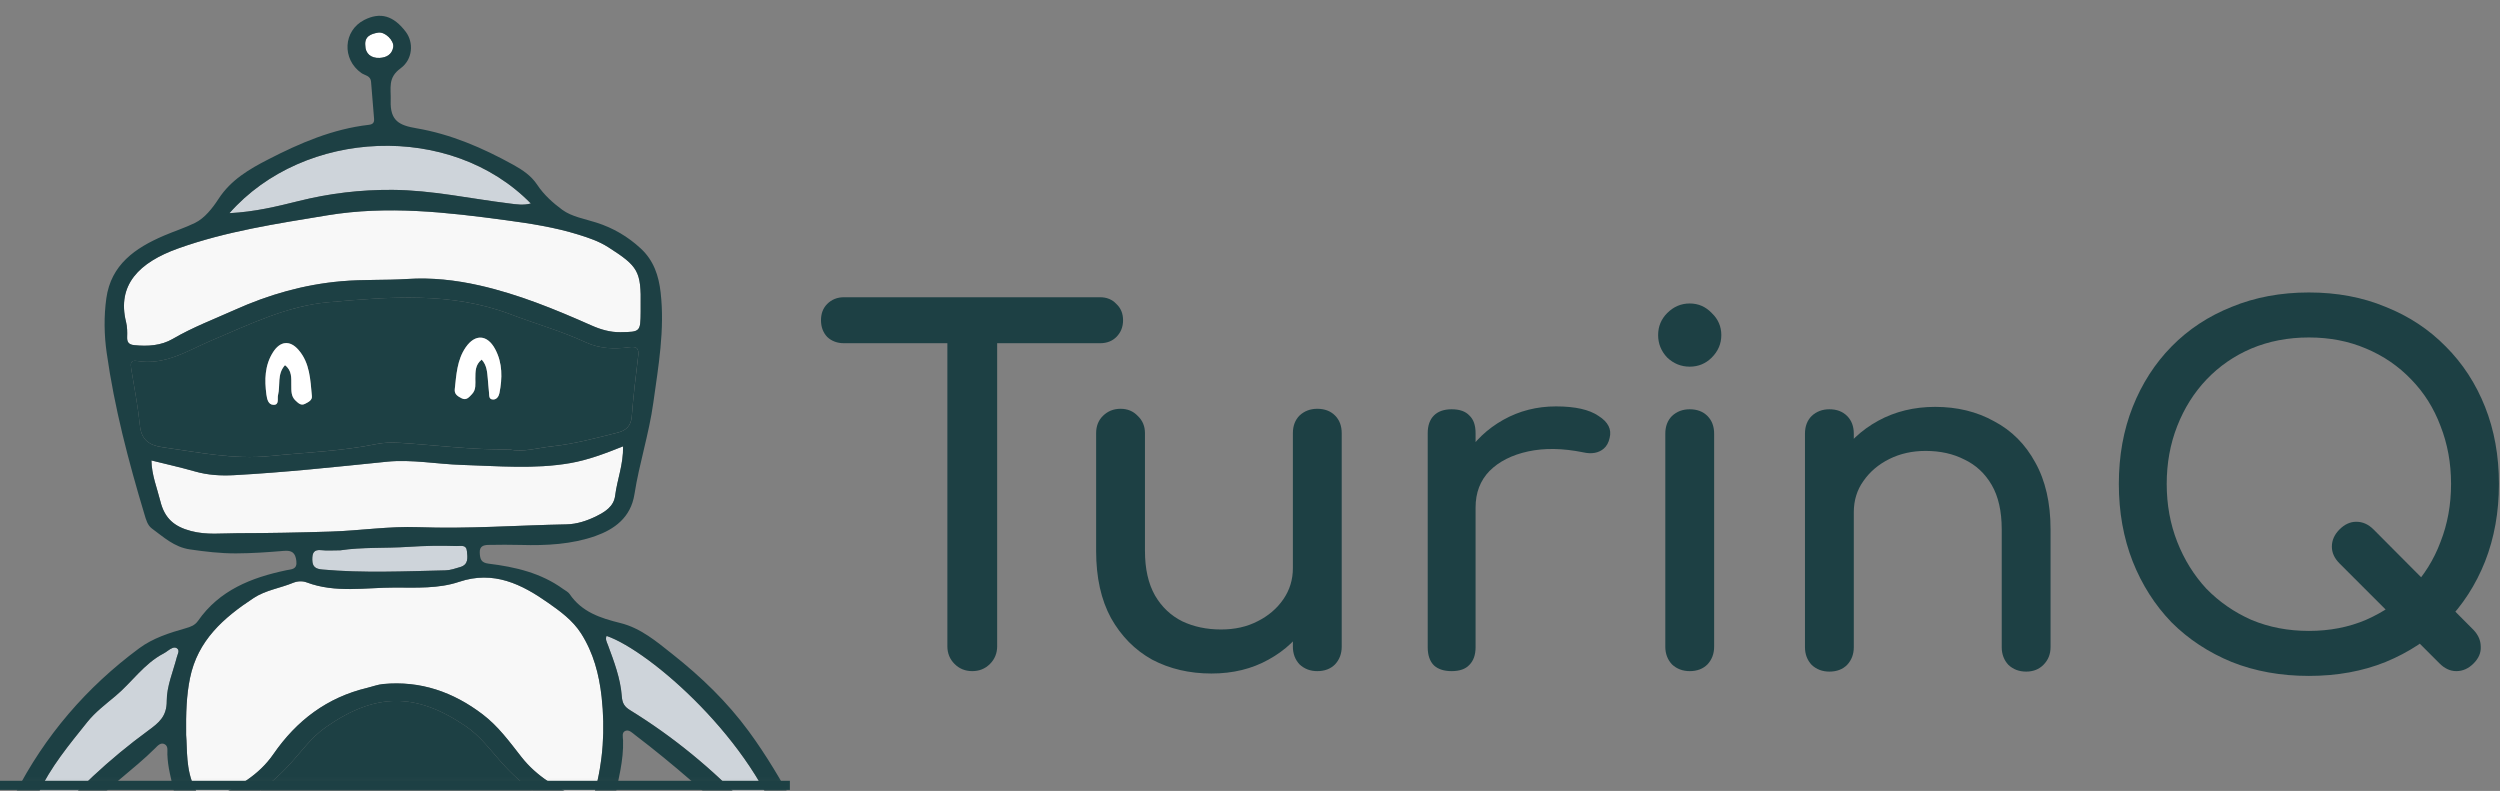 <svg width="275" height="87" viewBox="0 0 275 87" fill="none" xmlns="http://www.w3.org/2000/svg">
<rect x="0" y="0" width="275" height="87" fill="#808080" stroke="none"/>
<mask id="mask0_4201_3191" style="mask-type:alpha" maskUnits="userSpaceOnUse" x="0" y="0" width="87" height="87">
<rect width="86.887" height="86.887" fill="#D9D9D9"/>
</mask>
<g mask="url(#mask0_4201_3191)">
<path d="M29.712 50.161C33.598 49.76 37.516 49.643 41.358 48.852C42.189 48.681 43.038 48.652 43.905 48.707C47.867 48.947 51.811 49.494 56.079 49.439C57.468 49.782 59.1 49.268 60.737 49.093C63.186 48.831 65.577 48.182 67.965 47.58C68.85 47.358 69.412 46.855 69.492 45.816C69.663 43.615 69.922 41.417 70.192 39.223C70.297 38.366 70.115 38.067 69.171 38.199C67.564 38.421 65.964 38.359 64.433 37.652C61.75 36.413 58.9 35.611 56.145 34.565C49.613 32.083 42.87 32.655 36.149 33.242C31.579 33.643 27.478 35.666 23.323 37.422C20.659 38.548 18.166 40.232 15.05 39.704C14.346 39.584 14.342 40.003 14.426 40.528C14.765 42.612 15.173 44.69 15.385 46.789C15.549 48.411 16.445 48.995 17.896 49.195C21.818 49.745 25.7 50.576 29.712 50.161ZM50.021 42.813C50.2 41.224 50.276 39.595 51.217 38.221C52.256 36.704 53.604 36.795 54.468 38.414C55.288 39.948 55.259 41.596 54.934 43.247C54.869 43.575 54.65 43.954 54.246 43.95C53.732 43.946 53.823 43.48 53.786 43.156C53.728 42.66 53.706 42.16 53.655 41.665C53.582 40.932 53.557 40.185 52.981 39.558C52.256 40.134 52.296 40.881 52.285 41.628C52.278 42.219 52.391 42.853 51.92 43.349C51.611 43.677 51.301 44.089 50.779 43.815C50.397 43.608 49.956 43.392 50.021 42.813ZM30.022 38.76C30.806 37.513 31.874 37.382 32.833 38.483C34.097 39.934 34.137 41.789 34.309 43.575C34.352 44.038 33.893 44.238 33.55 44.42C33.106 44.657 32.811 44.34 32.508 44.059C32.002 43.589 32.053 42.977 32.045 42.376C32.034 41.588 32.136 40.772 31.349 40.167C30.463 41.151 30.85 42.383 30.584 43.458C30.489 43.848 30.748 44.544 30.084 44.53C29.516 44.519 29.377 43.925 29.308 43.403C29.093 41.785 29.118 40.2 30.022 38.76Z" fill="#1D4044"/>
<path d="M63.923 69.681C62.994 68.227 61.612 67.232 60.3 66.313C57.41 64.279 54.315 62.716 50.499 64.006C48.254 64.764 45.808 64.637 43.461 64.633C40.217 64.626 36.915 65.263 33.73 64.064C33.263 63.889 32.716 63.919 32.239 64.115C30.806 64.706 29.232 64.914 27.898 65.788C24.592 67.961 21.742 70.454 20.9 74.605C20.514 76.5 20.448 78.399 20.477 80.856C20.616 82.456 20.422 84.632 21.414 86.68C22.07 88.036 22.227 88.295 23.593 87.712C26.112 86.633 28.481 85.277 30.077 82.959C32.632 79.252 35.982 76.723 40.396 75.669C40.983 75.531 41.559 75.305 42.153 75.247C46.257 74.86 49.865 76.121 53.105 78.593C54.807 79.89 56.05 81.603 57.355 83.265C59.05 85.43 61.343 86.771 63.832 87.796C64.386 88.025 65.104 88.28 65.385 87.263C66.354 83.779 66.576 80.236 66.183 76.661C65.902 74.186 65.29 71.824 63.923 69.681Z" fill="#F8F8F8"/>
<path d="M19.005 37.279C21.188 36.004 23.539 35.114 25.828 34.087C29.56 32.41 33.434 31.295 37.56 30.938C39.98 30.726 42.39 30.843 44.795 30.69C47.481 30.515 50.131 30.814 52.726 31.397C57.002 32.359 61.047 34.021 65.042 35.792C66.073 36.252 67.12 36.558 68.239 36.543C70.451 36.514 70.451 36.499 70.473 34.273C70.476 34.072 70.473 33.868 70.473 33.667C70.535 29.833 70.207 29.301 66.923 27.202C65.88 26.535 64.772 26.163 63.617 25.806C61.014 24.997 58.31 24.581 55.657 24.224C49.143 23.345 42.623 22.591 35.993 23.688C30.438 24.607 24.862 25.441 19.57 27.34C15.32 28.867 12.841 31.324 13.869 35.435C14 35.964 14.008 36.536 13.986 37.086C13.964 37.662 14.186 37.906 14.747 37.968C16.235 38.121 17.718 38.03 19.005 37.279Z" fill="#F8F8F8"/>
<path d="M46.023 57.989C51.462 58.19 56.885 57.782 62.316 57.68C63.464 57.658 64.608 57.279 65.636 56.761C66.562 56.295 67.52 55.719 67.67 54.516C67.885 52.77 68.581 51.112 68.541 49.096C66.584 49.883 64.689 50.602 62.724 50.941C58.788 51.626 54.804 51.261 50.838 51.141C48.075 51.057 45.28 50.51 42.561 50.787C36.966 51.356 31.382 51.965 25.766 52.267C24.286 52.347 22.868 52.264 21.439 51.855C19.868 51.407 18.276 51.053 16.657 50.649C16.69 52.278 17.281 53.678 17.641 55.132C18.108 57.016 19.15 57.931 21.038 58.42C22.744 58.864 24.413 58.657 26.119 58.653C29.538 58.649 32.957 58.58 36.376 58.474C39.594 58.376 42.798 57.869 46.023 57.989Z" fill="#F8F8F8"/>
<path d="M64.225 89.403C60.442 88.71 57.552 86.574 55.059 83.746C53.87 82.397 52.784 80.939 51.257 79.897C45.75 76.139 41.289 76.168 35.814 80.006C34.221 81.125 33.128 82.707 31.838 84.103C29.213 86.942 26.181 89.013 22.201 89.552C22.635 91.189 22.839 92.876 23.498 94.593C32.527 86.939 52.573 85.783 63.799 94.542C64.112 93.135 64.433 91.779 64.703 90.412C64.779 90.019 64.984 89.541 64.225 89.403Z" fill="#1D4044"/>
<path d="M43.147 20.886C47.503 20.911 51.731 21.859 56.017 22.38C56.782 22.471 57.544 22.61 58.393 22.384C49.602 13.399 33.448 14.132 25.237 23.448C28.014 23.309 30.452 22.712 32.869 22.11C36.255 21.265 39.655 20.864 43.147 20.886Z" fill="#CED4DA"/>
<path d="M66.722 69.948C66.554 70.316 66.748 70.618 66.868 70.946C67.549 72.783 68.253 74.635 68.395 76.596C68.45 77.369 68.698 77.74 69.303 78.112C74.066 81.05 78.353 84.574 82.198 88.635C83.164 89.655 84.093 90.712 85.183 91.605C85.475 91.846 85.766 92.199 86.193 91.817C82.967 81.586 71.548 71.613 66.722 69.948Z" fill="#CED4DA"/>
<path d="M19.464 71.315C19.161 71.103 18.793 71.344 18.498 71.555C18.334 71.672 18.17 71.792 17.991 71.887C15.837 73.006 14.511 75.054 12.703 76.563C11.624 77.464 10.472 78.338 9.605 79.424C7.607 81.921 5.548 84.378 4.188 87.341C3.15 89.601 1.841 91.74 1.309 94.204C1.805 94.459 2.009 94.117 2.268 93.902C3.237 93.089 4.01 92.094 4.812 91.128C8.198 87.053 12.057 83.474 16.326 80.35C17.474 79.508 18.349 78.819 18.341 77.114C18.334 75.506 19.037 73.892 19.453 72.284C19.54 71.942 19.806 71.555 19.464 71.315Z" fill="#CED4DA"/>
<path d="M50.211 60.064C48.458 60.002 46.679 60.039 44.966 60.152C42.367 60.323 39.758 60.173 37.443 60.534C36.572 60.534 35.963 60.593 35.369 60.52C34.502 60.418 34.341 60.84 34.352 61.58C34.363 62.36 34.724 62.583 35.46 62.648C39.976 63.053 44.492 62.838 49.008 62.739C49.547 62.728 50.09 62.528 50.623 62.375C51.563 62.105 51.428 61.325 51.363 60.633C51.293 59.871 50.706 60.082 50.211 60.064Z" fill="#CED4DA"/>
<path d="M43.261 5.18C43.377 4.462 42.353 3.456 41.588 3.587C40.852 3.715 40.075 3.97 40.185 5.005C40.188 5.865 40.786 6.419 41.756 6.372C42.514 6.335 43.13 5.989 43.261 5.18Z" fill="white"/>
<path d="M88.336 93.578C88.474 91.901 88.336 90.239 87.508 88.73C85.941 85.876 84.305 83.088 82.362 80.442C79.971 77.187 77.135 74.464 74.015 71.993C72.251 70.594 70.498 69.092 68.231 68.531C66.059 67.995 63.999 67.328 62.658 65.345C62.498 65.108 62.191 64.97 61.947 64.791C59.502 63.016 56.666 62.36 53.747 62.003C52.901 61.901 52.806 61.474 52.773 60.807C52.737 60.086 53.185 59.951 53.728 59.94C54.928 59.922 56.127 59.907 57.326 59.944C60.103 60.024 62.906 59.878 65.501 58.959C67.571 58.227 69.386 56.94 69.791 54.36C70.316 50.988 71.391 47.726 71.861 44.329C72.422 40.291 73.137 36.282 72.67 32.174C72.459 30.311 71.905 28.657 70.498 27.348C69.08 26.029 67.458 25.077 65.61 24.487C64.331 24.075 62.891 23.842 61.853 23.08C60.843 22.337 59.826 21.433 59.093 20.325C58.434 19.329 57.49 18.695 56.455 18.123C53.094 16.264 49.584 14.752 45.794 14.107C43.924 13.79 42.903 13.294 42.976 11.081C43.024 9.7 42.623 8.566 44.059 7.52C45.436 6.514 45.506 4.652 44.638 3.504C43.29 1.714 41.832 1.299 40.068 2.195C37.746 3.38 37.593 6.511 39.751 8.034C40.13 8.3 40.764 8.319 40.815 8.986C40.917 10.341 41.026 11.697 41.147 13.05C41.187 13.487 41.015 13.68 40.571 13.731C36.609 14.183 33.011 15.732 29.516 17.529C27.416 18.608 25.397 19.785 24.041 21.874C23.375 22.901 22.503 24.006 21.45 24.52C20.36 25.055 19.125 25.449 17.984 25.941C14.889 27.279 12.218 29.094 11.697 32.812C11.419 34.805 11.456 36.839 11.733 38.796C12.582 44.832 14.128 50.722 15.884 56.557C16.063 57.152 16.216 57.771 16.708 58.136C17.991 59.076 19.165 60.18 20.874 60.432C22.565 60.68 24.256 60.88 25.959 60.873C27.715 60.866 29.476 60.745 31.229 60.596C32.122 60.519 32.497 60.815 32.599 61.708C32.709 62.663 32.075 62.604 31.488 62.728C27.654 63.534 24.14 64.915 21.785 68.29C21.435 68.789 20.973 68.954 20.415 69.11C18.618 69.621 16.828 70.189 15.305 71.315C9.517 75.598 4.932 80.93 1.655 87.341C0.656 89.299 -0.623 91.201 -0.783 93.472C-0.918 95.385 -0.94 97.266 -1.436 99.176C-1.833 100.703 -2.001 102.482 -0.893 103.984C-0.499 104.516 0.033 104.847 0.649 104.723C1.258 104.6 1.626 104.151 1.772 103.455C2.096 101.888 2.53 100.342 2.945 98.673C3.39 98.965 3.722 99.172 4.046 99.391C4.655 99.799 5.307 100.182 5.989 99.657C6.656 99.14 6.7 98.392 6.521 97.591C6.328 96.712 5.803 96.042 5.278 95.371C4.779 94.733 4.658 94.267 5.376 93.589C6.838 92.211 8.219 90.738 9.528 89.215C11.773 86.602 14.66 84.706 17.08 82.293C17.328 82.046 17.678 81.623 18.119 81.867C18.527 82.093 18.396 82.581 18.41 82.975C18.436 83.678 18.53 84.36 18.68 85.056C19.467 88.752 20.502 92.386 21.519 96.02C22.427 99.256 23.393 102.518 25.062 105.445C26.957 108.769 29.403 111.649 32.592 113.905C36 116.314 39.71 117.535 43.855 117.615C45.757 117.652 47.529 117.079 49.34 116.646C52.624 115.855 55.409 114.142 57.73 111.809C61.525 108 63.974 103.411 65.271 98.141C66.113 94.722 66.974 91.311 67.615 87.855C68.009 85.741 68.61 83.642 68.537 81.451C68.526 81.076 68.355 80.537 68.832 80.38C69.219 80.252 69.572 80.635 69.886 80.872C74.085 84.068 78.035 87.546 81.841 91.201C82.77 92.094 82.781 92.703 82.059 93.592C81.476 94.314 81.119 95.149 81.108 96.089C81.101 96.727 81.316 97.295 81.884 97.627C82.438 97.951 82.949 97.678 83.444 97.401C83.874 97.16 84.133 96.661 84.764 96.577C85.485 97.955 85.679 99.522 86.174 100.984C86.411 101.68 86.703 102.238 87.399 102.34C88.183 102.449 88.718 101.921 89.065 101.265C89.251 100.915 89.422 100.517 89.447 100.135C89.56 98.309 89.517 96.49 88.562 94.853C88.31 94.42 88.296 94.052 88.336 93.578ZM1.415 98.301C1.021 99.829 1.006 101.443 0.292 102.916C-0.441 101.279 -0.331 99.643 0.215 97.999C0.35 97.591 0.682 97.499 1.068 97.587C1.466 97.678 1.487 98.006 1.415 98.301ZM5.005 98.203C4.236 97.944 3.725 97.536 3.379 96.982C3.164 96.636 3.193 96.144 3.58 95.903C3.995 95.648 4.192 96.093 4.36 96.355C4.691 96.883 5.223 97.354 5.005 98.203ZM19.453 72.281C19.037 73.888 18.334 75.499 18.341 77.111C18.348 78.813 17.474 79.505 16.325 80.347C12.057 83.471 8.198 87.05 4.812 91.125C4.01 92.091 3.237 93.086 2.267 93.898C2.009 94.117 1.805 94.456 1.309 94.201C1.841 91.737 3.149 89.601 4.188 87.338C5.551 84.375 7.607 81.918 9.604 79.421C10.472 78.335 11.624 77.464 12.703 76.56C14.51 75.051 15.841 73.003 17.991 71.884C18.17 71.793 18.334 71.669 18.498 71.552C18.793 71.344 19.161 71.1 19.464 71.312C19.806 71.556 19.54 71.942 19.453 72.281ZM40.181 5.005C40.075 3.97 40.851 3.715 41.584 3.588C42.346 3.453 43.37 4.462 43.257 5.18C43.126 5.99 42.513 6.336 41.752 6.372C40.782 6.42 40.184 5.866 40.181 5.005ZM58.394 22.384C57.541 22.61 56.779 22.475 56.017 22.38C51.731 21.859 47.503 20.911 43.148 20.886C39.656 20.864 36.259 21.265 32.873 22.11C30.456 22.712 28.014 23.31 25.241 23.448C33.449 14.132 49.602 13.399 58.394 22.384ZM13.986 37.083C14.004 36.533 14 35.961 13.869 35.432C12.841 31.321 15.323 28.861 19.569 27.337C24.861 25.438 30.434 24.604 35.993 23.685C42.626 22.588 49.143 23.343 55.656 24.221C58.313 24.578 61.018 24.994 63.617 25.803C64.772 26.163 65.884 26.535 66.922 27.199C70.207 29.298 70.534 29.83 70.472 33.664C70.472 33.865 70.472 34.069 70.472 34.27C70.451 36.496 70.451 36.511 68.238 36.54C67.119 36.555 66.073 36.249 65.042 35.789C61.047 34.018 56.998 32.356 52.726 31.394C50.131 30.807 47.481 30.512 44.795 30.687C42.389 30.843 39.98 30.723 37.56 30.935C33.434 31.295 29.56 32.407 25.827 34.084C23.538 35.111 21.188 36.001 19.004 37.276C17.718 38.027 16.234 38.118 14.751 37.962C14.186 37.903 13.964 37.656 13.986 37.083ZM15.389 46.793C15.177 44.694 14.769 42.616 14.43 40.531C14.346 40.01 14.35 39.591 15.053 39.708C18.17 40.236 20.663 38.552 23.327 37.426C27.482 35.669 31.582 33.646 36.153 33.245C42.874 32.659 49.617 32.083 56.148 34.568C58.904 35.618 61.754 36.416 64.437 37.656C65.968 38.363 67.568 38.425 69.175 38.202C70.119 38.071 70.301 38.37 70.195 39.227C69.926 41.421 69.667 43.615 69.496 45.82C69.415 46.859 68.854 47.358 67.969 47.584C65.581 48.185 63.19 48.831 60.741 49.097C59.104 49.272 57.471 49.789 56.083 49.443C51.815 49.498 47.871 48.951 43.909 48.71C43.042 48.659 42.196 48.685 41.361 48.856C37.516 49.647 33.602 49.764 29.716 50.164C25.703 50.58 21.822 49.749 17.9 49.202C16.449 48.995 15.549 48.411 15.389 46.793ZM26.115 58.653C24.413 58.657 22.74 58.865 21.035 58.42C19.15 57.928 18.108 57.013 17.638 55.132C17.277 53.678 16.69 52.279 16.654 50.649C18.268 51.054 19.864 51.407 21.435 51.856C22.86 52.264 24.282 52.348 25.762 52.268C31.378 51.961 36.966 51.356 42.557 50.788C45.276 50.511 48.072 51.057 50.834 51.141C54.8 51.262 58.784 51.626 62.72 50.941C64.685 50.598 66.58 49.88 68.537 49.097C68.577 51.108 67.881 52.771 67.666 54.516C67.517 55.719 66.558 56.295 65.632 56.762C64.604 57.279 63.464 57.658 62.312 57.68C56.881 57.786 51.458 58.194 46.02 57.99C42.794 57.87 39.587 58.376 36.364 58.475C32.953 58.58 29.538 58.65 26.115 58.653ZM50.623 62.375C50.094 62.528 49.551 62.728 49.008 62.739C44.492 62.841 39.973 63.053 35.461 62.648C34.724 62.582 34.364 62.36 34.353 61.58C34.342 60.84 34.502 60.414 35.37 60.519C35.964 60.589 36.572 60.534 37.443 60.534C39.758 60.173 42.367 60.323 44.966 60.151C46.683 60.038 48.462 60.002 50.211 60.064C50.707 60.082 51.294 59.871 51.363 60.632C51.428 61.325 51.563 62.101 50.623 62.375ZM58.423 107.65C56.681 109.768 55.084 111.999 52.31 113.077C51.192 113.515 50.084 114.16 48.95 114.674C47.27 115.436 45.579 116.019 43.815 115.742C41.081 115.939 38.792 115.057 36.605 113.675C35.603 113.045 34.371 112.837 33.401 112.057C31.626 110.621 30.252 108.82 28.729 107.151C28.237 106.611 28.182 106.101 29.068 105.835C33.306 104.578 37.542 103.295 41.886 102.471C43.494 102.165 45.2 102.252 46.81 102.715C50.481 103.761 54.224 104.545 57.84 105.773C59.367 106.294 59.447 106.404 58.423 107.65ZM62.476 99.267C61.783 100.882 61.521 102.653 60.544 104.166C60.059 104.92 59.695 104.997 58.867 104.603C53.772 102.179 48.385 100.765 42.739 100.674C40.188 100.634 37.684 101.458 35.202 102.088C32.72 102.719 30.285 103.51 28.025 104.749C27.46 105.059 27.129 104.935 26.804 104.377C26.476 103.809 26.112 103.269 25.919 102.635C25.452 101.093 24.909 99.577 24.22 98.123C23.856 97.357 24.009 96.88 24.679 96.319C27.672 93.826 31.156 92.269 34.834 91.285C37.691 90.52 40.727 90.775 43.742 90.585C46.151 90.72 48.658 90.611 51.064 91.052C54.519 91.686 57.8 92.958 60.708 95.025C60.952 95.2 61.171 95.418 61.419 95.586C63.813 97.222 63.518 96.836 62.476 99.267ZM64.703 90.414C64.433 91.781 64.112 93.137 63.799 94.544C52.573 85.785 32.526 86.944 23.498 94.598C22.839 92.878 22.635 91.194 22.201 89.558C26.181 89.018 29.213 86.948 31.838 84.109C33.128 82.713 34.221 81.127 35.814 80.012C41.289 76.174 45.75 76.145 51.257 79.902C52.784 80.945 53.87 82.403 55.059 83.751C57.552 86.58 60.446 88.716 64.225 89.408C64.984 89.543 64.779 90.02 64.703 90.414ZM65.381 87.258C65.096 88.275 64.382 88.019 63.828 87.79C61.342 86.766 59.05 85.424 57.351 83.259C56.05 81.597 54.807 79.884 53.101 78.587C49.865 76.119 46.253 74.854 42.149 75.241C41.555 75.295 40.979 75.521 40.392 75.663C35.982 76.717 32.629 79.25 30.074 82.953C28.474 85.271 26.108 86.627 23.59 87.706C22.223 88.289 22.07 88.034 21.41 86.674C20.419 84.626 20.612 82.454 20.473 80.85C20.444 78.394 20.513 76.495 20.896 74.599C21.738 70.448 24.588 67.955 27.894 65.782C29.224 64.908 30.799 64.7 32.235 64.109C32.712 63.913 33.259 63.883 33.726 64.058C36.911 65.261 40.217 64.623 43.457 64.627C45.804 64.631 48.25 64.758 50.495 64C54.312 62.714 57.402 64.277 60.296 66.307C61.608 67.23 62.99 68.221 63.919 69.675C65.286 71.818 65.898 74.18 66.175 76.644C66.573 80.231 66.35 83.77 65.381 87.258ZM84.261 94.759C83.904 95.349 83.426 95.852 82.675 96.049C82.449 95.159 82.989 94.689 83.273 94.135C83.412 93.866 83.616 93.406 84.031 93.687C84.367 93.917 84.483 94.394 84.261 94.759ZM85.187 91.609C84.097 90.713 83.167 89.66 82.201 88.639C78.356 84.579 74.066 81.05 69.306 78.117C68.705 77.745 68.457 77.377 68.399 76.6C68.257 74.639 67.553 72.788 66.871 70.951C66.751 70.626 66.558 70.32 66.726 69.952C71.551 71.618 82.967 81.586 86.2 91.821C85.766 92.2 85.478 91.85 85.187 91.609ZM87.701 100.506C86.841 99.034 86.717 97.372 86.276 95.801C86.207 95.553 86.265 95.294 86.579 95.211C86.958 95.109 87.293 95.167 87.461 95.564C88.153 97.175 88.277 98.815 87.701 100.506Z" fill="#1D4044"/>
<path d="M50.783 43.812C51.305 44.085 51.614 43.673 51.924 43.345C52.394 42.85 52.281 42.219 52.289 41.625C52.3 40.878 52.26 40.131 52.985 39.555C53.561 40.178 53.586 40.929 53.659 41.661C53.706 42.157 53.732 42.656 53.79 43.152C53.831 43.477 53.736 43.943 54.25 43.947C54.654 43.95 54.873 43.571 54.938 43.243C55.263 41.592 55.292 39.945 54.472 38.41C53.608 36.792 52.26 36.705 51.221 38.217C50.28 39.591 50.2 41.22 50.025 42.809C49.956 43.393 50.397 43.608 50.783 43.812Z" fill="white"/>
<path d="M30.084 44.532C30.748 44.546 30.489 43.85 30.584 43.46C30.85 42.385 30.46 41.153 31.349 40.169C32.137 40.774 32.035 41.59 32.045 42.378C32.053 42.975 32.002 43.591 32.508 44.062C32.811 44.342 33.106 44.656 33.551 44.422C33.897 44.24 34.356 44.04 34.309 43.577C34.138 41.791 34.097 39.935 32.833 38.485C31.874 37.384 30.806 37.519 30.023 38.762C29.115 40.202 29.09 41.787 29.305 43.409C29.377 43.927 29.512 44.521 30.084 44.532Z" fill="white"/>
</g>
<line x1="-4.37114e-08" y1="86.387" x2="86.887" y2="86.387" stroke="#1D4044"/>
<path d="M106.949 73.824C106.177 73.824 105.528 73.561 105.001 73.034C104.474 72.507 104.211 71.858 104.211 71.086V32.697H109.688V71.086C109.688 71.858 109.424 72.507 108.898 73.034C108.371 73.561 107.722 73.824 106.949 73.824ZM92.837 37.753C92.1 37.753 91.485 37.525 90.994 37.068C90.537 36.577 90.309 35.962 90.309 35.225C90.309 34.488 90.537 33.891 90.994 33.435C91.485 32.943 92.1 32.697 92.837 32.697H121.009C121.746 32.697 122.343 32.943 122.8 33.435C123.291 33.891 123.537 34.488 123.537 35.225C123.537 35.962 123.291 36.577 122.8 37.068C122.343 37.525 121.746 37.753 121.009 37.753H92.837Z" fill="#1D4044"/>
<path d="M133.265 74.087C130.843 74.087 128.666 73.578 126.735 72.56C124.84 71.507 123.33 69.98 122.207 67.979C121.119 65.978 120.574 63.52 120.574 60.606V47.653C120.574 46.88 120.82 46.248 121.312 45.757C121.838 45.23 122.488 44.967 123.26 44.967C124.032 44.967 124.664 45.23 125.156 45.757C125.682 46.248 125.946 46.88 125.946 47.653V60.606C125.946 62.572 126.314 64.205 127.051 65.504C127.789 66.768 128.789 67.715 130.053 68.347C131.317 68.944 132.739 69.243 134.318 69.243C135.828 69.243 137.162 68.944 138.32 68.347C139.514 67.751 140.462 66.943 141.164 65.925C141.866 64.907 142.217 63.766 142.217 62.502H145.535C145.535 64.679 144.99 66.645 143.902 68.4C142.849 70.155 141.392 71.542 139.531 72.56C137.706 73.578 135.617 74.087 133.265 74.087ZM144.903 73.824C144.13 73.824 143.481 73.578 142.954 73.087C142.463 72.56 142.217 71.91 142.217 71.138V47.653C142.217 46.845 142.463 46.196 142.954 45.704C143.481 45.213 144.13 44.967 144.903 44.967C145.71 44.967 146.36 45.213 146.851 45.704C147.343 46.196 147.588 46.845 147.588 47.653V71.138C147.588 71.91 147.343 72.56 146.851 73.087C146.36 73.578 145.71 73.824 144.903 73.824Z" fill="#1D4044"/>
<path d="M159.628 55.815C159.628 53.708 160.137 51.83 161.155 50.18C162.208 48.495 163.613 47.161 165.368 46.178C167.123 45.195 169.054 44.704 171.16 44.704C173.267 44.704 174.829 45.055 175.847 45.757C176.9 46.424 177.304 47.231 177.058 48.179C176.953 48.671 176.742 49.057 176.426 49.338C176.145 49.583 175.812 49.741 175.426 49.812C175.04 49.882 174.618 49.864 174.162 49.759C171.915 49.303 169.897 49.267 168.106 49.654C166.316 50.04 164.894 50.759 163.841 51.812C162.823 52.866 162.314 54.2 162.314 55.815H159.628ZM159.681 73.824C158.838 73.824 158.189 73.613 157.732 73.192C157.276 72.736 157.048 72.069 157.048 71.191V47.653C157.048 46.81 157.276 46.16 157.732 45.704C158.189 45.248 158.838 45.02 159.681 45.02C160.558 45.02 161.208 45.248 161.629 45.704C162.086 46.125 162.314 46.775 162.314 47.653V71.191C162.314 72.033 162.086 72.683 161.629 73.139C161.208 73.596 160.558 73.824 159.681 73.824Z" fill="#1D4044"/>
<path d="M185.869 73.824C185.097 73.824 184.448 73.578 183.921 73.087C183.43 72.56 183.184 71.91 183.184 71.138V47.705C183.184 46.898 183.43 46.248 183.921 45.757C184.448 45.265 185.097 45.02 185.869 45.02C186.677 45.02 187.326 45.265 187.818 45.757C188.309 46.248 188.555 46.898 188.555 47.705V71.138C188.555 71.91 188.309 72.56 187.818 73.087C187.326 73.578 186.677 73.824 185.869 73.824ZM185.869 40.333C184.922 40.333 184.097 39.999 183.394 39.333C182.727 38.63 182.394 37.805 182.394 36.858C182.394 35.91 182.727 35.102 183.394 34.435C184.097 33.733 184.922 33.382 185.869 33.382C186.817 33.382 187.625 33.733 188.292 34.435C188.994 35.102 189.345 35.91 189.345 36.858C189.345 37.805 188.994 38.63 188.292 39.333C187.625 39.999 186.817 40.333 185.869 40.333Z" fill="#1D4044"/>
<path d="M222.876 73.876C222.103 73.876 221.454 73.631 220.927 73.139C220.436 72.613 220.19 71.963 220.19 71.191V58.237C220.19 56.236 219.821 54.603 219.084 53.34C218.347 52.076 217.346 51.145 216.083 50.549C214.854 49.917 213.432 49.601 211.817 49.601C210.343 49.601 209.009 49.899 207.815 50.496C206.622 51.093 205.674 51.9 204.972 52.918C204.27 53.901 203.918 55.042 203.918 56.341H200.601C200.601 54.13 201.128 52.164 202.181 50.443C203.269 48.688 204.743 47.301 206.604 46.283C208.465 45.265 210.553 44.756 212.87 44.756C215.293 44.756 217.452 45.283 219.347 46.336C221.278 47.354 222.788 48.864 223.876 50.865C224.999 52.866 225.561 55.323 225.561 58.237V71.191C225.561 71.963 225.298 72.613 224.771 73.139C224.28 73.631 223.648 73.876 222.876 73.876ZM201.233 73.876C200.461 73.876 199.811 73.631 199.285 73.139C198.793 72.613 198.547 71.963 198.547 71.191V47.705C198.547 46.898 198.793 46.248 199.285 45.757C199.811 45.265 200.461 45.02 201.233 45.02C202.04 45.02 202.69 45.265 203.181 45.757C203.673 46.248 203.918 46.898 203.918 47.705V71.191C203.918 71.963 203.673 72.613 203.181 73.139C202.69 73.631 202.04 73.876 201.233 73.876Z" fill="#1D4044"/>
<path d="M268.354 72.981L257.348 61.976C256.786 61.414 256.505 60.8 256.505 60.133C256.505 59.431 256.786 58.799 257.348 58.237C257.91 57.675 258.524 57.394 259.191 57.394C259.893 57.394 260.525 57.675 261.087 58.237L272.092 69.295C272.619 69.857 272.882 70.471 272.882 71.138C272.917 71.805 272.654 72.42 272.092 72.981C271.531 73.543 270.899 73.824 270.197 73.824C269.53 73.824 268.915 73.543 268.354 72.981ZM253.978 74.35C250.889 74.35 248.063 73.841 245.5 72.823C242.937 71.77 240.725 70.313 238.865 68.453C237.039 66.557 235.618 64.328 234.599 61.765C233.581 59.167 233.072 56.324 233.072 53.234C233.072 50.145 233.581 47.319 234.599 44.756C235.618 42.194 237.039 39.982 238.865 38.121C240.725 36.226 242.937 34.769 245.5 33.751C248.063 32.697 250.889 32.171 253.978 32.171C257.067 32.171 259.876 32.697 262.403 33.751C264.966 34.769 267.178 36.226 269.038 38.121C270.899 39.982 272.338 42.194 273.356 44.756C274.374 47.319 274.883 50.145 274.883 53.234C274.883 56.324 274.374 59.167 273.356 61.765C272.338 64.328 270.899 66.557 269.038 68.453C267.178 70.313 264.966 71.77 262.403 72.823C259.876 73.841 257.067 74.35 253.978 74.35ZM253.978 69.4C256.26 69.4 258.348 68.997 260.244 68.189C262.175 67.347 263.843 66.206 265.247 64.766C266.651 63.292 267.722 61.572 268.459 59.606C269.231 57.64 269.617 55.516 269.617 53.234C269.617 50.952 269.231 48.828 268.459 46.863C267.722 44.897 266.651 43.194 265.247 41.755C263.843 40.28 262.175 39.139 260.244 38.332C258.348 37.525 256.26 37.121 253.978 37.121C251.696 37.121 249.59 37.525 247.659 38.332C245.763 39.139 244.113 40.28 242.709 41.755C241.34 43.194 240.269 44.897 239.497 46.863C238.724 48.828 238.338 50.952 238.338 53.234C238.338 55.516 238.724 57.64 239.497 59.606C240.269 61.572 241.34 63.292 242.709 64.766C244.113 66.206 245.763 67.347 247.659 68.189C249.59 68.997 251.696 69.4 253.978 69.4Z" fill="#1D4044"/>
</svg>
